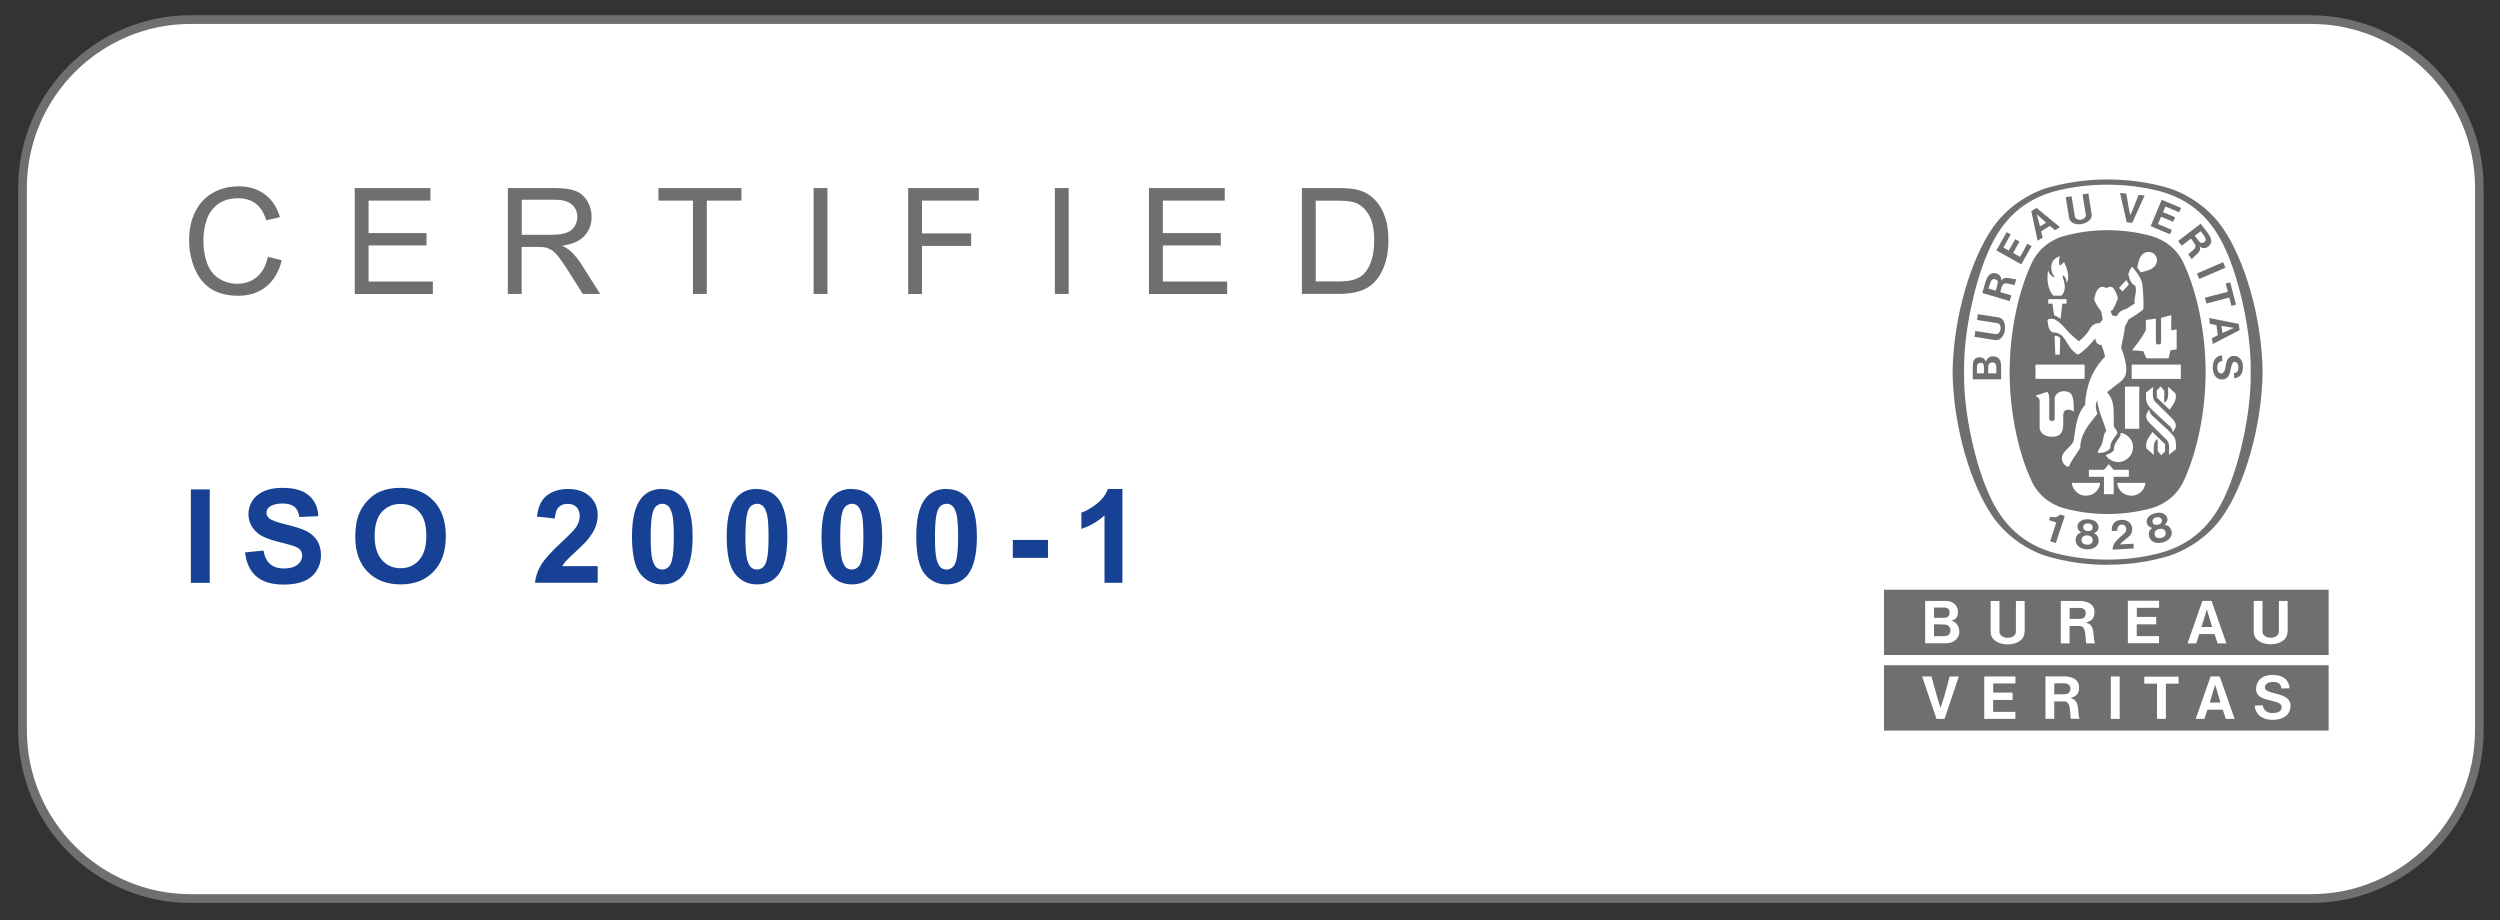 <?xml version="1.0" encoding="UTF-8"?>
<svg xmlns="http://www.w3.org/2000/svg" viewBox="0 0 287.39 105.78">
  <rect x="0" y="0" width="287.39" height="105.78" fill="#333333" stroke="none"/>
  <defs>
    <style>
      .cls-1 {
        fill: #164194;
      }

      .cls-2 {
        fill: #706f6f;
      }

      .cls-3 {
        fill: #fff;
      }

      .cls-4 {
        fill: none;
      }
    </style>
  </defs>
  <g id="safe_Zone" data-name="safe Zone">
    <rect class="cls-4" x="-26.26" y="-26.59" width="340.16" height="198.43"/>
  </g>
  <g id="FIXED">
    <g id="Calque_10" data-name="Calque 10">
      <g>
        <path class="cls-3" d="M21.93,2.25h243.75c10.68,0,19.34,8.67,19.34,19.34v62.36c0,10.68-8.67,19.34-19.34,19.34H21.93c-10.68,0-19.34-8.67-19.34-19.34V21.6C2.59,10.92,11.26,2.25,21.93,2.25Z"/>
        <path class="cls-2" d="M265.68,2.75c10.39,0,18.84,8.45,18.84,18.84v62.36c0,10.39-8.45,18.84-18.84,18.84H21.93c-10.39,0-18.84-8.45-18.84-18.84V21.6C3.09,11.21,11.54,2.75,21.93,2.75h243.74M265.68,1.75H21.93C10.97,1.75,2.09,10.64,2.09,21.6v62.36c0,10.96,8.88,19.84,19.84,19.84h243.74c10.96,0,19.84-8.88,19.84-19.84V21.6c0-10.96-8.88-19.84-19.84-19.84h0Z"/>
      </g>
    </g>
    <g>
      <path class="cls-2" d="M235.06,21.69c.08-.03-.09.03,0,0"/>
      <path class="cls-2" d="M235.06,21.69s-.01,0,0,0"/>
      <path class="cls-2" d="M258.73,42.78h0c.08-4.9-1.41-10.84-2.85-14.01-1.59-3.62-4.03-5.82-7.6-6.79-1.92-.49-3.94-.75-6.02-.75h0c-2.08,0-4.11.25-6.03.75-3.57.98-6.01,3.18-7.6,6.79-1.44,3.16-2.93,9.11-2.85,14.01h0c-.08,4.9,1.41,10.84,2.85,14.01,1.59,3.62,4.03,5.82,7.6,6.79,1.92.5,3.96.75,6.03.75h0c2.08,0,4.1-.25,6.02-.75,3.58-.98,6.01-3.17,7.6-6.79,1.44-3.16,2.93-9.11,2.85-14.01h0ZM242.28,64.93h-.05c-2.49,0-4.9-.37-7.17-1.06h0c-2.44-.85-4.7-2.55-6.1-4.67h0c-2.31-3.38-4.41-9.91-4.5-16.41v-.02c.09-6.5,2.19-13.03,4.5-16.42h0c1.4-2.12,3.66-3.82,6.1-4.67h0c2.27-.69,4.73-1.05,7.22-1.05h0c2.49,0,4.95.36,7.22,1.05h0c2.44.85,4.71,2.55,6.11,4.67h0c2.31,3.38,4.41,9.91,4.49,16.42v.02c-.09,6.5-2.18,13.03-4.49,16.41h0c-1.4,2.12-3.72,3.83-6.16,4.67h0c-2.27.69-4.62,1.05-7.12,1.05h-.05Z"/>
      <path class="cls-2" d="M244.73,32.7c-.24-.4-.04-.04-.29-.51"/>
      <path class="cls-2" d="M242.86,63.18c-.02-.9.86-1.35,1.41-1.94.15-.14.21-.43.1-.66-.07-.15-.16-.22-.29-.25-.19-.04-.36-.02-.48.09-.17.16-.22.37-.21.59l-.62.04c-.05-.34.03-.67.24-.93.29-.31.72-.39,1.14-.36.33.06.72.26.86.61.18.38.12.87-.16,1.19-.36.39-.83.6-1.14,1.03l1.55-.09c.01.19.03.38.03.55l-2.44.14h0Z"/>
      <path class="cls-2" d="M237.35,59.3v.03s-1.02,3.1-1.02,3.1l-.65-.21.69-2.12v-.04c-.25-.09-.56-.18-.81-.27l.13-.4c.33.09.66.14.95-.09.1-.08.12-.1.18-.16l.52.17h0Z"/>
      <path class="cls-2" d="M248.84,61.63c-.08.1-.23.17-.39.21-.16.04-.32.04-.44,0-.16-.06-.27-.18-.31-.33-.06-.21,0-.44.18-.56.08-.05.19-.11.31-.14h0c.13-.03.25-.03.34-.02.22.03.38.2.42.41.03.15,0,.31-.12.43h0ZM247.49,60.13c-.08-.13-.08-.36.06-.49.08-.08.2-.14.32-.17.12-.03.26-.03.37,0,.18.06.29.26.28.41,0,.12-.06.21-.13.29-.08.07-.19.12-.31.15-.11.03-.23.03-.34.01-.1-.03-.2-.09-.25-.19h0ZM249.62,61.02c-.08-.3-.25-.55-.59-.65l-.2-.04c.2-.14.39-.43.32-.71-.05-.32-.28-.52-.57-.63-.25-.08-.55-.07-.83.01-.29.06-.55.19-.74.38-.2.23-.31.52-.2.82.07.28.37.45.61.48l-.15.13c-.26.25-.29.54-.22.85.07.34.35.61.69.71.25.06.55.06.85-.01.3-.07.57-.21.76-.39.25-.24.37-.61.28-.95h0Z"/>
      <path class="cls-2" d="M240.33,62.53c-.11.07-.27.1-.43.08-.16,0-.32-.06-.42-.13-.14-.11-.2-.26-.2-.41,0-.22.13-.41.34-.48.09-.03.21-.05.34-.04h0c.13,0,.25.04.33.08.2.09.3.3.28.52-.01.14-.1.29-.25.38h0ZM239.48,60.7c-.03-.15.03-.37.21-.46.1-.06.23-.08.36-.07.13,0,.26.05.35.11.16.1.2.33.15.48-.04.12-.12.19-.21.24-.1.04-.22.06-.34.05-.12,0-.24-.04-.33-.09-.09-.06-.16-.14-.18-.26h0ZM241.25,62.18c.01-.31-.08-.6-.37-.79l-.17-.1c.23-.07.5-.29.52-.58.05-.32-.11-.58-.35-.77-.22-.15-.5-.22-.8-.24-.29-.02-.58.02-.82.14-.27.16-.46.4-.44.72-.01.29.22.54.44.64l-.19.08c-.32.16-.44.43-.46.74-.03.35.15.69.44.88.22.14.51.23.82.25.3.02.6-.04.84-.15.31-.16.53-.47.55-.82h0Z"/>
      <polygon class="cls-2" points="255.83 30.77 252.81 32.07 252.55 31.44 255.56 30.14 255.83 30.77 255.83 30.77 255.83 30.77"/>
      <path class="cls-2" d="M244.48,25.56l-.77-3.38.72.07c.14.84.29,1.78.46,2.49.31-.66.64-1.56.95-2.34l.7.07-1.43,3.15-.62-.06h0Z"/>
      <polygon class="cls-2" points="231.66 27.49 230.92 28.8 230.3 28.46 231.14 26.95 230.67 26.69 229.5 28.79 232.36 30.39 233.54 28.29 233.06 28.02 232.22 29.53 231.42 29.08 232.15 27.77 231.66 27.49 231.66 27.49 231.66 27.49"/>
      <path class="cls-2" d="M229.48,42.92h-.92s0,0,0,0c.02-.73-.1-1.16.34-1.24.15-.04.34-.02.45.09.19.18.13.48.14,1.15h0ZM228.07,42.92h-.81c.02-.75-.1-1.15.36-1.2.27-.02.35.04.41.21.05.17.04.35.04,1h0ZM229.92,41.43c-.16-.35-.54-.49-.93-.47-.33.04-.58.27-.72.61-.05-.2-.24-.45-.55-.49-.33-.04-.65.05-.8.33-.22.28-.12,1.5-.14,2.2h3.26s0-.24,0-.24c-.02-1.3.06-1.45-.11-1.93h0Z"/>
      <polygon class="cls-2" points="255.86 32.59 256.38 32.46 257.04 35.02 256.52 35.16 256.27 34.21 253.64 34.89 253.47 34.22 256.1 33.54 255.86 32.59 255.86 32.59 255.86 32.59"/>
      <path class="cls-2" d="M239.3,25.75c.36-.06.71-.21.94-.48.2-.22.23-.44.2-.68l-.37-2.35-.67.11.38,2.35c.02.18-.1.36-.26.45-.09.06-.19.09-.3.1-.1.02-.21.02-.31,0-.18-.04-.35-.15-.39-.35l-.38-2.34-.67.11.38,2.34c.05.24.14.43.4.59.3.18.68.22,1.04.16h0Z"/>
      <path class="cls-2" d="M255.48,38.28l-.11-.81,1.42.22h0,0s0,0,0,0h0l-1.3.59h0ZM257.37,37.24l-3.41-.68.09.67.74.14.16,1.17-.67.33.09.67,3.09-1.59-.1-.7h0Z"/>
      <path class="cls-2" d="M256.88,42.88h.06s.07-.03.07-.03l.05-.02c.22-.12.27-.4.25-.64,0-.24-.08-.48-.3-.57-.12-.03-.26-.04-.34.08-.37.55-.11,1.71-1.07,1.91-.42.07-.78-.11-1-.45-.3-.53-.32-1.35.02-1.87.2-.27.48-.43.81-.43l.04.63c-.21.03-.41.13-.5.33-.14.33-.11.85.14,1.04.09.1.29.09.4.03.38-.27.3-.95.49-1.41.06-.19.24-.39.42-.49.34-.14.77-.09,1.04.17.44.41.46,1.22.25,1.71-.11.34-.48.59-.87.61l-.04-.63h.05Z"/>
      <path class="cls-2" d="M230.47,37.92c.06-.37.02-.74-.16-1.04-.15-.26-.35-.35-.59-.4l-2.34-.36-.11.66,2.35.37c.18.03.31.21.35.38.02.1.02.21,0,.32-.01.11-.05.21-.1.3-.09.15-.25.28-.45.26l-2.34-.36-.1.67,2.35.37c.24.03.46,0,.68-.2.27-.23.42-.58.47-.94h0Z"/>
      <path class="cls-2" d="M234.51,26.02l-.36-1.38h0s0,0,0,0h0s0,0,0,0l1.06.96-.7.43h0ZM234.11,23.9l-.6.37.72,3.4.58-.35-.17-.73,1.01-.62.58.49.57-.35-2.69-2.21h0Z"/>
      <polygon class="cls-2" points="250.04 24.97 248.65 24.39 248.93 23.74 250.51 24.4 250.73 23.9 248.5 22.97 247.23 26 249.46 26.93 249.67 26.42 248.08 25.76 248.43 24.91 249.82 25.5 250.04 24.97 250.04 24.97 250.04 24.97"/>
      <path class="cls-2" d="M229.41,33.41l-.82-.24c.18-.56.26-1.12.66-1.09.16.03.27.07.36.18.15.19-.04.61-.19,1.15h0ZM230.06,32.24c0-.22-.01-.41-.2-.59-.18-.19-.47-.27-.75-.25-.73.11-.83.95-1.23,2.28l3.14.94.2-.66-1.24-.37h-.05c.08-.32.21-.7.27-.78.22-.52,1.06-.01,1.39-.06l.19-.65c-.56.03-1.31-.47-1.71.15h0Z"/>
      <path class="cls-2" d="M253.48,27.75c-.12.11-.21.17-.36.18-.25.01-.47-.39-.82-.83l.68-.52c.35.47.76.87.5,1.17h0ZM252.99,25.71l-2.6,1.99.41.54,1.03-.78.04-.03c.19.25.43.57.46.67.29.49-.62.86-.77,1.16l.41.54c.3-.47,1.15-.78.89-1.47.18.13.34.23.6.19.26-.04.5-.22.64-.46.34-.66-.28-1.23-1.12-2.33h0Z"/>
      <path class="cls-2" d="M250.7,43.56h-5.65v-1.65h5.65s0,1.65,0,1.65h0ZM250.13,51.65c-.26.21-.48.39-.8.63.02-.63.11-1.27-.19-1.64-.74-.73-1.41-1.4-2.08-2.06-.25-.27-.45-.65-.28-1.01.08-.17.18-.36.3-.52,0,.35.15.54.35.74.91.89,2.48,2.13,2.61,2.66.14.36.09.78.1,1.19h0ZM248.89,51.88c-.17.19-.24.26-.44.46l-.41-.5v-1.38c-.58.29-.44,1.11-.44,1.83-.34-.28-.52-.44-.85-.75-.19-.83.31-1.29.68-1.88l1.46,1.4v.82h0ZM249.24,44.48c.35.28.52.44.85.75.19.83-.31,1.29-.68,1.87l-1.47-1.4v-.82c.17-.19.24-.26.44-.46l.41.5v1.38c.58-.28.44-1.11.44-1.83h0ZM246.71,45.12c.26-.21.48-.38.8-.63-.02.63-.11,1.27.19,1.64.74.74,1.41,1.4,2.08,2.06.25.27.45.65.28,1.01-.08.17-.18.36-.3.52,0-.34-.15-.54-.35-.74-.91-.89-2.48-2.13-2.61-2.66-.14-.35-.09-.78-.1-1.19h0ZM246.45,56.13c-.16.27-.41.55-.7.68-.5.28-1.24.2-1.69-.12-.41-.29-.66-.73-.67-1.18,1.25,0,2.04,0,3.23,0-.01.27-.06.36-.18.62h0ZM242.97,56.81h-1.11v-2h-1.73s0-.8,0-.8h1.74l.55-.65c.27.31.29.33.56.65h1.74v.8h-1.74v1.99h0ZM240.75,56.69c-.45.32-1.19.4-1.69.12-.29-.14-.54-.41-.7-.68-.12-.26-.17-.35-.18-.62,1.18,0,1.98,0,3.23,0,0,.45-.26.89-.67,1.18h0ZM244.28,49.29v-4.85c.7,0,.92,0,1.64,0v4.85h-1.64ZM243.75,49.77c.55.02,1.11.48,1.33,1,.22.53.13,1.22-.21,1.65-.43.52-1.01.79-1.7.67-.43-.1-.86-.36-1.11-.77.35-.12.86-.32.96-.67-.03-.54.34-.97.62-1.39.14-.18.16-.3.12-.5h0ZM237.48,53.54c-.27-.18-.33-.35-.43-.6-.23-1.04,1.03-1.42,1.33-2.28.23-1.45.3-2.98,1.31-4.1.1-2.13.79-4.01,2.3-5.56-.07-.48-.27-.9-.41-1.34-.2,0-.33-.05-.51-.2-.13-.19-.18-.32-.22-.55-.53.65-1.18,1.38-1.9,1.82-.13.07-.3-.08-.54-.3-.88-.7-1.03-2.27-2.37-2.2-.61-.2-.58-.92-.68-1.46.23-.17.59-.16.86-.05.84.45,1.4,1.39,2.19,2.03.21.17.4.39.6.47.52-.45.93-.83,1.29-1.52.24-.39.65-.56,1.1-.57l.32-.38-.17-.94c-.33-.42-.6-.86-.82-1.33.12-.54.18-1.16.73-1.46.36-.22.65.28.94-.04.21-.04.4.01.55.14.22.38.48.77.5,1.21-.14.43-.34.84-.55,1.24-.05.09-.17.12-.26.18.05.18.09.39.22.53.16.03.32.06.51.03.16-.48.67-.69,1.1-.82l.94-.61c-.15-.71.31-1.33.05-2.04-.54-.25-.69-.86-.8-1.33.09-.29.23-.61.44-.86l.03.04c.51.59.98,1.21,1.14,1.95.09.94.18,1.91.12,2.9-.51.5-1.12.8-1.69,1.18l-.43.82c-.05.84-.3,1.6-.43,2.42.36.99.8,2.3.48,3.22-.24.54-.76.84-1.14,1.14l-.96.77c.96,1.06.73,2.26.77,3.8-.01.37.66.68.3,1.1-.3.47-.76.86-.68,1.48-.3.5-1,.6-1.33.6-.07,0-.13-.05-.13-.12.07-.25.27-.45.37-.7.34-.52.19-1.25.61-1.74-.35-1.14-.88-2.2-1.03-3.42v-.08c-.3.56-.14,1.11.01,1.55-.95,1.19-1.97,2.34-1.97,3.9-.4.72-.98,1.37-1.28,2.13-.1.13-.29.02-.4-.05h0ZM236.78,49.96c-.33.23-.63.25-.96.25-.1,0-.29-.02-.4-.05-.24-.06-.59-.19-.8-.52l-.04-.08-.04-.1-.05-.1-.02-.17v-3.07c-.03-.39-.17-.39-.48-.63l.11-.04,1.24-.41c.18.19.22.44.23.7v2.4c0,.16.13.24.31.25.21,0,.3-.08.32-.25.02-1.07-.02-1.38,0-2.35.03-.33.32-.66.6-.73.35-.16.76-.1,1.07.05.55.26.53,1.35.52,2.22-.22-.14-.25-.16-.47-.22-.19-.04-.4,0-.54.11-.18.16-.2.32-.2.61-.01,1.02.1,1.72-.41,2.12h0ZM236.18,38.61c.24-.06.46.08.65.22-.03.95-.03.94-.05,1.94h-.52v-.16c-.02-.76-.06-1.25-.07-2h0ZM233.99,41.91h5.65s0,1.64,0,1.64h-5.65s0-1.64,0-1.64h0ZM237.57,34.91h-.49l-.21,1.76c-.21-.19-.45-.32-.72-.41-.13-.75-.14-.8-.21-1.35h-.48v-.52c.82,0,1.28,0,2.1,0v.52h0ZM235.44,31.11h0c.13.37.37.64.75.82-.04-.2-.22-.38-.28-.6-.16-.41-.15-1.01.12-1.37.19-.28.47-.4.77-.5-.12.34-.15.75-.01,1.09.2-.15.21-.16.36-.31.06-.06.08-.07.13-.11.28.6.6,1.42.41,2.12l-.11.3c-.05-.49-.13-.73-.46-.9-.04.29.14.49.18.86.14.58.03,1.15-.33,1.48h-.92c-.7-.75-.75-1.88-.62-2.9h0ZM244.44,32.19l.29.51-.73.8c-.2-.19-.21-.21-.41-.41.37-.39.41-.43.84-.89h0ZM246.67,29c.29-.08.67-.05.92.17.32.23.42.63.34,1-.23.8-1.12.95-1.84,1.14l-.4-.54c.15-.69.23-1.48.98-1.77h0ZM248.16,39.6s.27-.05.27-.18v-2.88c.4-.09.8-.23,1.17-.31v1.74c.23-.03.34-.06.62-.1v2.29l-.71.11-.22.92h-2.54l-.38-.82c-.62-.06-.66-.06-1.28-.1.58-.75,1.18-1.5,1.59-2.32v-1.17l1.15-.15v2.78c0,.1.14.2.28.2h.06ZM251.06,30.34c-.69-1.57-2.07-2.73-3.75-3.21-1.58-.43-3.29-.67-5-.67h-.05c-1.71,0-3.42.24-5,.67-1.68.48-3.05,1.64-3.75,3.21-1.51,3.23-2.49,7.88-2.49,12.44s.99,9.21,2.49,12.44c.69,1.57,2.07,2.73,3.75,3.21,1.58.42,3.29.66,5,.66h.05c1.71,0,3.42-.24,5-.66,1.68-.48,3.06-1.64,3.75-3.21,1.5-3.23,2.49-7.87,2.49-12.44s-.99-9.21-2.49-12.44h0Z"/>
      <path class="cls-2" d="M223.55,71.01c.36,0,.57-.24.57-.63s-.29-.54-.61-.54h-1.18v1.18h1.22ZM262.97,72.63c-.02.36-.11.67-.45.95-.4.35-.94.48-1.49.48h-.01c-.55,0-1.09-.14-1.49-.48-.34-.28-.44-.59-.45-.95v-3.55h1.01v3.55c0,.29.23.5.48.6.14.06.3.08.46.08.16,0,.32-.02.46-.08.25-.1.48-.34.48-.6v-3.55h1.01v3.55h0ZM254.93,73.96l-.35-1.07h-1.76l-.35,1.07h-1l1.71-4.88h1.05l1.71,4.88h-1ZM247.87,70.93v.84s-2.24,0-2.24,0v1.36s2.56,0,2.56,0v.81s-3.58,0-3.58,0v-4.88h3.59v.81s-2.56,0-2.56,0v1.05h2.23ZM239.87,73.96c-.23,0,.11-1.94-.73-1.99-.47-.03-.76-.01-1.23,0v1.99s-1.01,0-1.01,0v-4.88c.93,0,1.47.01,2.31.01.75.04,1.51.34,1.56,1.16.06.95-.48,1.16-.98,1.33,1.16.25.73,1.61,1.04,2.38h-.96ZM232.73,72.64c-.01.36-.1.67-.45.96-.4.34-.95.48-1.49.48h-.01c-.55,0-1.09-.14-1.49-.48-.35-.28-.44-.59-.45-.96v-3.55h1.01v3.55c.01.29.23.51.49.6.14.06.3.09.46.08.16,0,.32-.02.46-.08.25-.09.48-.33.48-.6v-3.55h1.01v3.55h0ZM223.62,73.95h-2.31v-4.87c.98,0,1.55,0,2.36,0,.75,0,1.34.41,1.4,1.15.05.52-.11.96-.73,1.12.55.15.9.65.9,1.3,0,.55-.43,1.3-1.63,1.3h0ZM216.58,67.79v7.51h51.11v-7.51h-51.11ZM239.21,69.89c-.29-.02-.81.01-1.29,0v1.26c.94,0,1.08,0,1.37-.03.29-.03.48-.29.48-.65,0-.36-.27-.55-.56-.58h0ZM253.69,70.04h0s0,0,0,0l-.61,2.04h1.22l-.61-2.04h0ZM223.62,71.8c-.48-.03-.93-.03-1.29-.03h0s0,1.37,0,1.37c1-.01,1.04,0,1.38-.04.35-.04.51-.35.51-.65s-.23-.63-.6-.65h0Z"/>
      <path class="cls-2" d="M237.44,78.56c-.29-.03-.81,0-1.29,0v1.26c.93,0,1.08,0,1.37-.03.29-.03.48-.29.48-.65,0-.36-.27-.56-.56-.58h0ZM261.25,82.75c-1.48,0-2.05-.93-2.05-1.64l.93-.03c0,.39.37.89,1.05.89.52,0,1.11-.11,1.11-.68,0-1.04-2.94-.43-2.94-2.07,0-.88.6-1.63,1.89-1.63,1.79,0,1.95,1.21,1.95,1.53l-.94.03c0-.4-.24-.76-.9-.76-.72,0-.99.31-.99.65,0,.88,2.95.43,2.95,2.07,0,1.09-.85,1.64-2.05,1.64h0ZM255.87,82.64l-.35-1.06h-1.76l-.35,1.06h-1l1.71-4.88h1.05l1.71,4.88h-1ZM250.44,78.59h-1.46v4.05h-1.02v-4.05s-1.46,0-1.46,0v-.8h3.94v.8h0ZM243.67,82.64h-1.02v-4.88h1.02v4.88h0ZM238.1,82.63c-.23,0,.11-1.93-.72-1.99-.47-.03-.76,0-1.23,0v1.99s-1.01,0-1.01,0v-4.88c.93,0,1.47.01,2.31.01.75.04,1.5.34,1.55,1.16.06.95-.48,1.16-.98,1.33,1.16.25.73,1.61,1.04,2.38h-.96ZM231.36,79.62v.84h-2.24s0,1.37,0,1.37h2.56v.81s-3.58,0-3.58,0v-4.88h3.59v.81s-2.56,0-2.56,0v1.05h2.23ZM223.54,82.64h-.93l-1.65-4.88h1.07c.34,1.22.7,2.59,1.05,3.62.36-1.02.72-2.4,1.05-3.62h1.05s-1.64,4.88-1.64,4.88h0ZM216.58,76.48v7.51h51.11v-7.51h-51.11ZM254.64,78.71h0s0,0,0,0h0s-.61,2.05-.61,2.05h1.22l-.6-2.04h0Z"/>
    </g>
  </g>
  <g id="CERTIFIED">
    <g>
      <path class="cls-2" d="M30.8,29.52l1.59.41c-.33,1.32-.93,2.33-1.8,3.03-.87.69-1.93,1.04-3.18,1.04s-2.35-.27-3.17-.8c-.81-.53-1.43-1.31-1.86-2.32-.42-1.01-.64-2.1-.64-3.26,0-1.27.24-2.37.72-3.32.48-.94,1.16-1.66,2.04-2.15.88-.49,1.86-.73,2.92-.73,1.21,0,2.22.31,3.04.93s1.39,1.49,1.72,2.61l-1.57.37c-.28-.89-.68-1.53-1.22-1.93-.53-.4-1.2-.61-2-.61-.93,0-1.7.22-2.32.67s-1.06,1.05-1.31,1.81c-.25.75-.38,1.53-.38,2.34,0,1.03.15,1.94.45,2.71.3.77.76,1.35,1.39,1.73.63.38,1.31.57,2.04.57.89,0,1.65-.26,2.27-.78.62-.52,1.04-1.29,1.26-2.32Z"/>
      <path class="cls-2" d="M40.78,33.79v-12.17h8.7v1.44h-7.11v3.73h6.66v1.43h-6.66v4.14h7.39v1.44h-8.98Z"/>
      <path class="cls-2" d="M58.38,33.79v-12.17h5.34c1.07,0,1.89.11,2.45.33.56.22,1,.6,1.34,1.16s.5,1.17.5,1.83c0,.86-.28,1.59-.83,2.18s-1.41.97-2.56,1.13c.42.2.74.41.96.61.47.43.91.97,1.32,1.62l2.09,3.31h-2l-1.59-2.53c-.46-.73-.85-1.29-1.15-1.68s-.57-.66-.81-.81c-.24-.15-.48-.26-.73-.32-.18-.04-.48-.06-.89-.06h-1.85v5.4h-1.59ZM59.98,26.99h3.42c.73,0,1.3-.08,1.71-.23.41-.15.72-.4.94-.73.21-.33.32-.7.32-1.09,0-.58-.21-1.05-.62-1.42-.41-.37-1.07-.56-1.96-.56h-3.81v4.03Z"/>
      <path class="cls-2" d="M79.66,33.79v-10.73h-3.97v-1.44h9.54v1.44h-3.98v10.73h-1.59Z"/>
      <path class="cls-2" d="M93.53,33.79v-12.17h1.59v12.17h-1.59Z"/>
      <path class="cls-2" d="M104.4,33.79v-12.17h8.12v1.44h-6.53v3.77h5.65v1.44h-5.65v5.53h-1.59Z"/>
      <path class="cls-2" d="M121.26,33.79v-12.17h1.59v12.17h-1.59Z"/>
      <path class="cls-2" d="M132.08,33.79v-12.17h8.71v1.44h-7.11v3.73h6.66v1.43h-6.66v4.14h7.39v1.44h-8.98Z"/>
      <path class="cls-2" d="M149.66,33.79v-12.17h4.15c.94,0,1.65.06,2.14.17.69.16,1.28.45,1.77.87.64.54,1.11,1.24,1.42,2.08.32.84.47,1.81.47,2.89,0,.92-.11,1.74-.32,2.46s-.49,1.3-.82,1.77c-.33.47-.7.84-1.1,1.1-.4.27-.88.47-1.44.61-.56.14-1.21.21-1.93.21h-4.34ZM151.25,32.35h2.57c.79,0,1.42-.07,1.87-.22.45-.15.81-.36,1.08-.63.38-.38.67-.9.88-1.54.21-.64.32-1.43.32-2.34,0-1.27-.21-2.25-.62-2.93-.41-.68-.92-1.14-1.51-1.37-.43-.17-1.11-.25-2.06-.25h-2.53v9.3Z"/>
    </g>
  </g>
  <g id="other_TXT" data-name="other TXT">
    <g>
      <path class="cls-1" d="M21.94,67v-10.74h2.17v10.74h-2.17Z"/>
      <path class="cls-1" d="M28.18,63.5l2.11-.21c.13.71.38,1.23.77,1.56.39.33.91.5,1.57.5.7,0,1.22-.15,1.58-.44.35-.29.53-.64.53-1.04,0-.25-.08-.47-.22-.65-.15-.18-.41-.33-.78-.46-.25-.09-.83-.24-1.74-.47-1.16-.29-1.98-.64-2.45-1.06-.66-.59-.99-1.31-.99-2.16,0-.55.16-1.06.47-1.53.31-.48.76-.84,1.34-1.09.58-.25,1.29-.37,2.11-.37,1.35,0,2.36.29,3.04.89.68.59,1.04,1.38,1.07,2.37l-2.17.09c-.09-.55-.29-.95-.6-1.19-.31-.24-.76-.36-1.37-.36s-1.12.13-1.48.39c-.23.17-.34.39-.34.67,0,.25.11.47.32.65.27.23.94.47,1.99.72,1.05.25,1.83.51,2.34.77.51.27.9.63,1.19,1.09.29.46.43,1.03.43,1.71,0,.62-.17,1.19-.51,1.73s-.83.94-1.45,1.2c-.62.26-1.4.39-2.34.39-1.36,0-2.4-.31-3.13-.94-.73-.63-1.16-1.54-1.3-2.74Z"/>
      <path class="cls-1" d="M40.84,61.69c0-1.09.16-2.01.49-2.75.24-.55.58-1.04,1-1.47.42-.43.88-.76,1.39-.97.67-.28,1.44-.42,2.31-.42,1.58,0,2.85.49,3.8,1.47.95.98,1.42,2.35,1.42,4.09s-.47,3.09-1.41,4.07c-.94.98-2.2,1.47-3.78,1.47s-2.87-.49-3.81-1.46c-.94-.97-1.41-2.32-1.41-4.02ZM43.07,61.62c0,1.22.28,2.14.84,2.76.56.63,1.27.94,2.14.94s1.57-.31,2.13-.93c.55-.62.83-1.56.83-2.8s-.27-2.15-.81-2.75c-.54-.61-1.26-.91-2.15-.91s-1.61.31-2.16.92c-.55.61-.82,1.54-.82,2.77Z"/>
      <path class="cls-1" d="M68.71,65.08v1.91h-7.21c.08-.72.31-1.41.7-2.05.39-.65,1.16-1.5,2.31-2.57.93-.86,1.5-1.45,1.71-1.76.28-.42.42-.84.42-1.26,0-.46-.12-.81-.37-1.06-.25-.25-.59-.37-1.02-.37s-.77.13-1.03.39-.4.69-.44,1.29l-2.05-.21c.12-1.13.5-1.95,1.15-2.44s1.45-.74,2.42-.74c1.06,0,1.89.29,2.5.86.61.57.91,1.28.91,2.13,0,.48-.09.94-.26,1.38-.17.44-.45.89-.82,1.37-.25.32-.7.77-1.35,1.37-.65.6-1.06.99-1.23,1.19-.17.2-.31.39-.42.57h4.09Z"/>
      <path class="cls-1" d="M76.13,56.22c1.04,0,1.85.37,2.44,1.11.7.88,1.05,2.34,1.05,4.37s-.35,3.49-1.05,4.38c-.58.73-1.39,1.1-2.43,1.1s-1.89-.4-2.53-1.21c-.64-.8-.96-2.24-.96-4.3s.35-3.48,1.05-4.37c.58-.73,1.39-1.1,2.43-1.1ZM76.13,57.92c-.25,0-.47.08-.67.24-.2.16-.35.44-.45.85-.14.53-.21,1.43-.21,2.69s.06,2.12.19,2.6c.13.47.29.79.48.94.19.16.41.23.66.23s.47-.08.67-.24c.2-.16.35-.44.45-.85.14-.53.21-1.42.21-2.68s-.06-2.13-.19-2.6c-.13-.47-.29-.79-.48-.95-.19-.16-.41-.24-.66-.24Z"/>
      <path class="cls-1" d="M87.02,56.22c1.04,0,1.85.37,2.44,1.11.7.88,1.05,2.34,1.05,4.37s-.35,3.49-1.05,4.38c-.58.73-1.39,1.1-2.43,1.1s-1.89-.4-2.53-1.21c-.64-.8-.96-2.24-.96-4.3s.35-3.48,1.05-4.37c.58-.73,1.39-1.1,2.43-1.1ZM87.02,57.92c-.25,0-.47.08-.67.24-.2.16-.35.44-.45.85-.14.53-.21,1.43-.21,2.69s.06,2.12.19,2.6c.13.47.29.79.48.94.19.16.41.23.66.23s.47-.08.67-.24c.2-.16.35-.44.45-.85.14-.53.21-1.42.21-2.68s-.06-2.13-.19-2.6c-.13-.47-.29-.79-.48-.95-.19-.16-.41-.24-.66-.24Z"/>
      <path class="cls-1" d="M97.92,56.22c1.04,0,1.85.37,2.44,1.11.7.88,1.05,2.34,1.05,4.37s-.35,3.49-1.05,4.38c-.58.73-1.39,1.1-2.43,1.1s-1.89-.4-2.53-1.21c-.64-.8-.96-2.24-.96-4.3s.35-3.48,1.05-4.37c.58-.73,1.39-1.1,2.43-1.1ZM97.92,57.92c-.25,0-.47.08-.67.24-.2.16-.35.44-.45.85-.14.53-.21,1.43-.21,2.69s.06,2.12.19,2.6c.13.47.29.79.48.94.19.16.41.23.66.23s.47-.08.67-.24c.2-.16.35-.44.45-.85.14-.53.21-1.42.21-2.68s-.06-2.13-.19-2.6c-.13-.47-.29-.79-.48-.95-.19-.16-.41-.24-.66-.24Z"/>
      <path class="cls-1" d="M108.81,56.22c1.04,0,1.85.37,2.44,1.11.7.88,1.05,2.34,1.05,4.37s-.35,3.49-1.05,4.38c-.58.73-1.39,1.1-2.43,1.1s-1.89-.4-2.53-1.21c-.64-.8-.96-2.24-.96-4.3s.35-3.48,1.05-4.37c.58-.73,1.39-1.1,2.43-1.1ZM108.81,57.92c-.25,0-.47.08-.67.24-.2.16-.35.44-.45.85-.14.53-.21,1.43-.21,2.69s.06,2.12.19,2.6c.13.47.29.79.48.94.19.16.41.23.66.23s.47-.08.67-.24c.2-.16.35-.44.45-.85.14-.53.21-1.42.21-2.68s-.06-2.13-.19-2.6c-.13-.47-.29-.79-.48-.95-.19-.16-.41-.24-.66-.24Z"/>
      <path class="cls-1" d="M116.43,64.13v-2.06h4.04v2.06h-4.04Z"/>
      <path class="cls-1" d="M129.03,67h-2.06v-7.76c-.75.7-1.64,1.22-2.66,1.56v-1.87c.54-.18,1.12-.51,1.75-1,.63-.49,1.06-1.06,1.3-1.72h1.67v10.78Z"/>
    </g>
  </g>
</svg>
